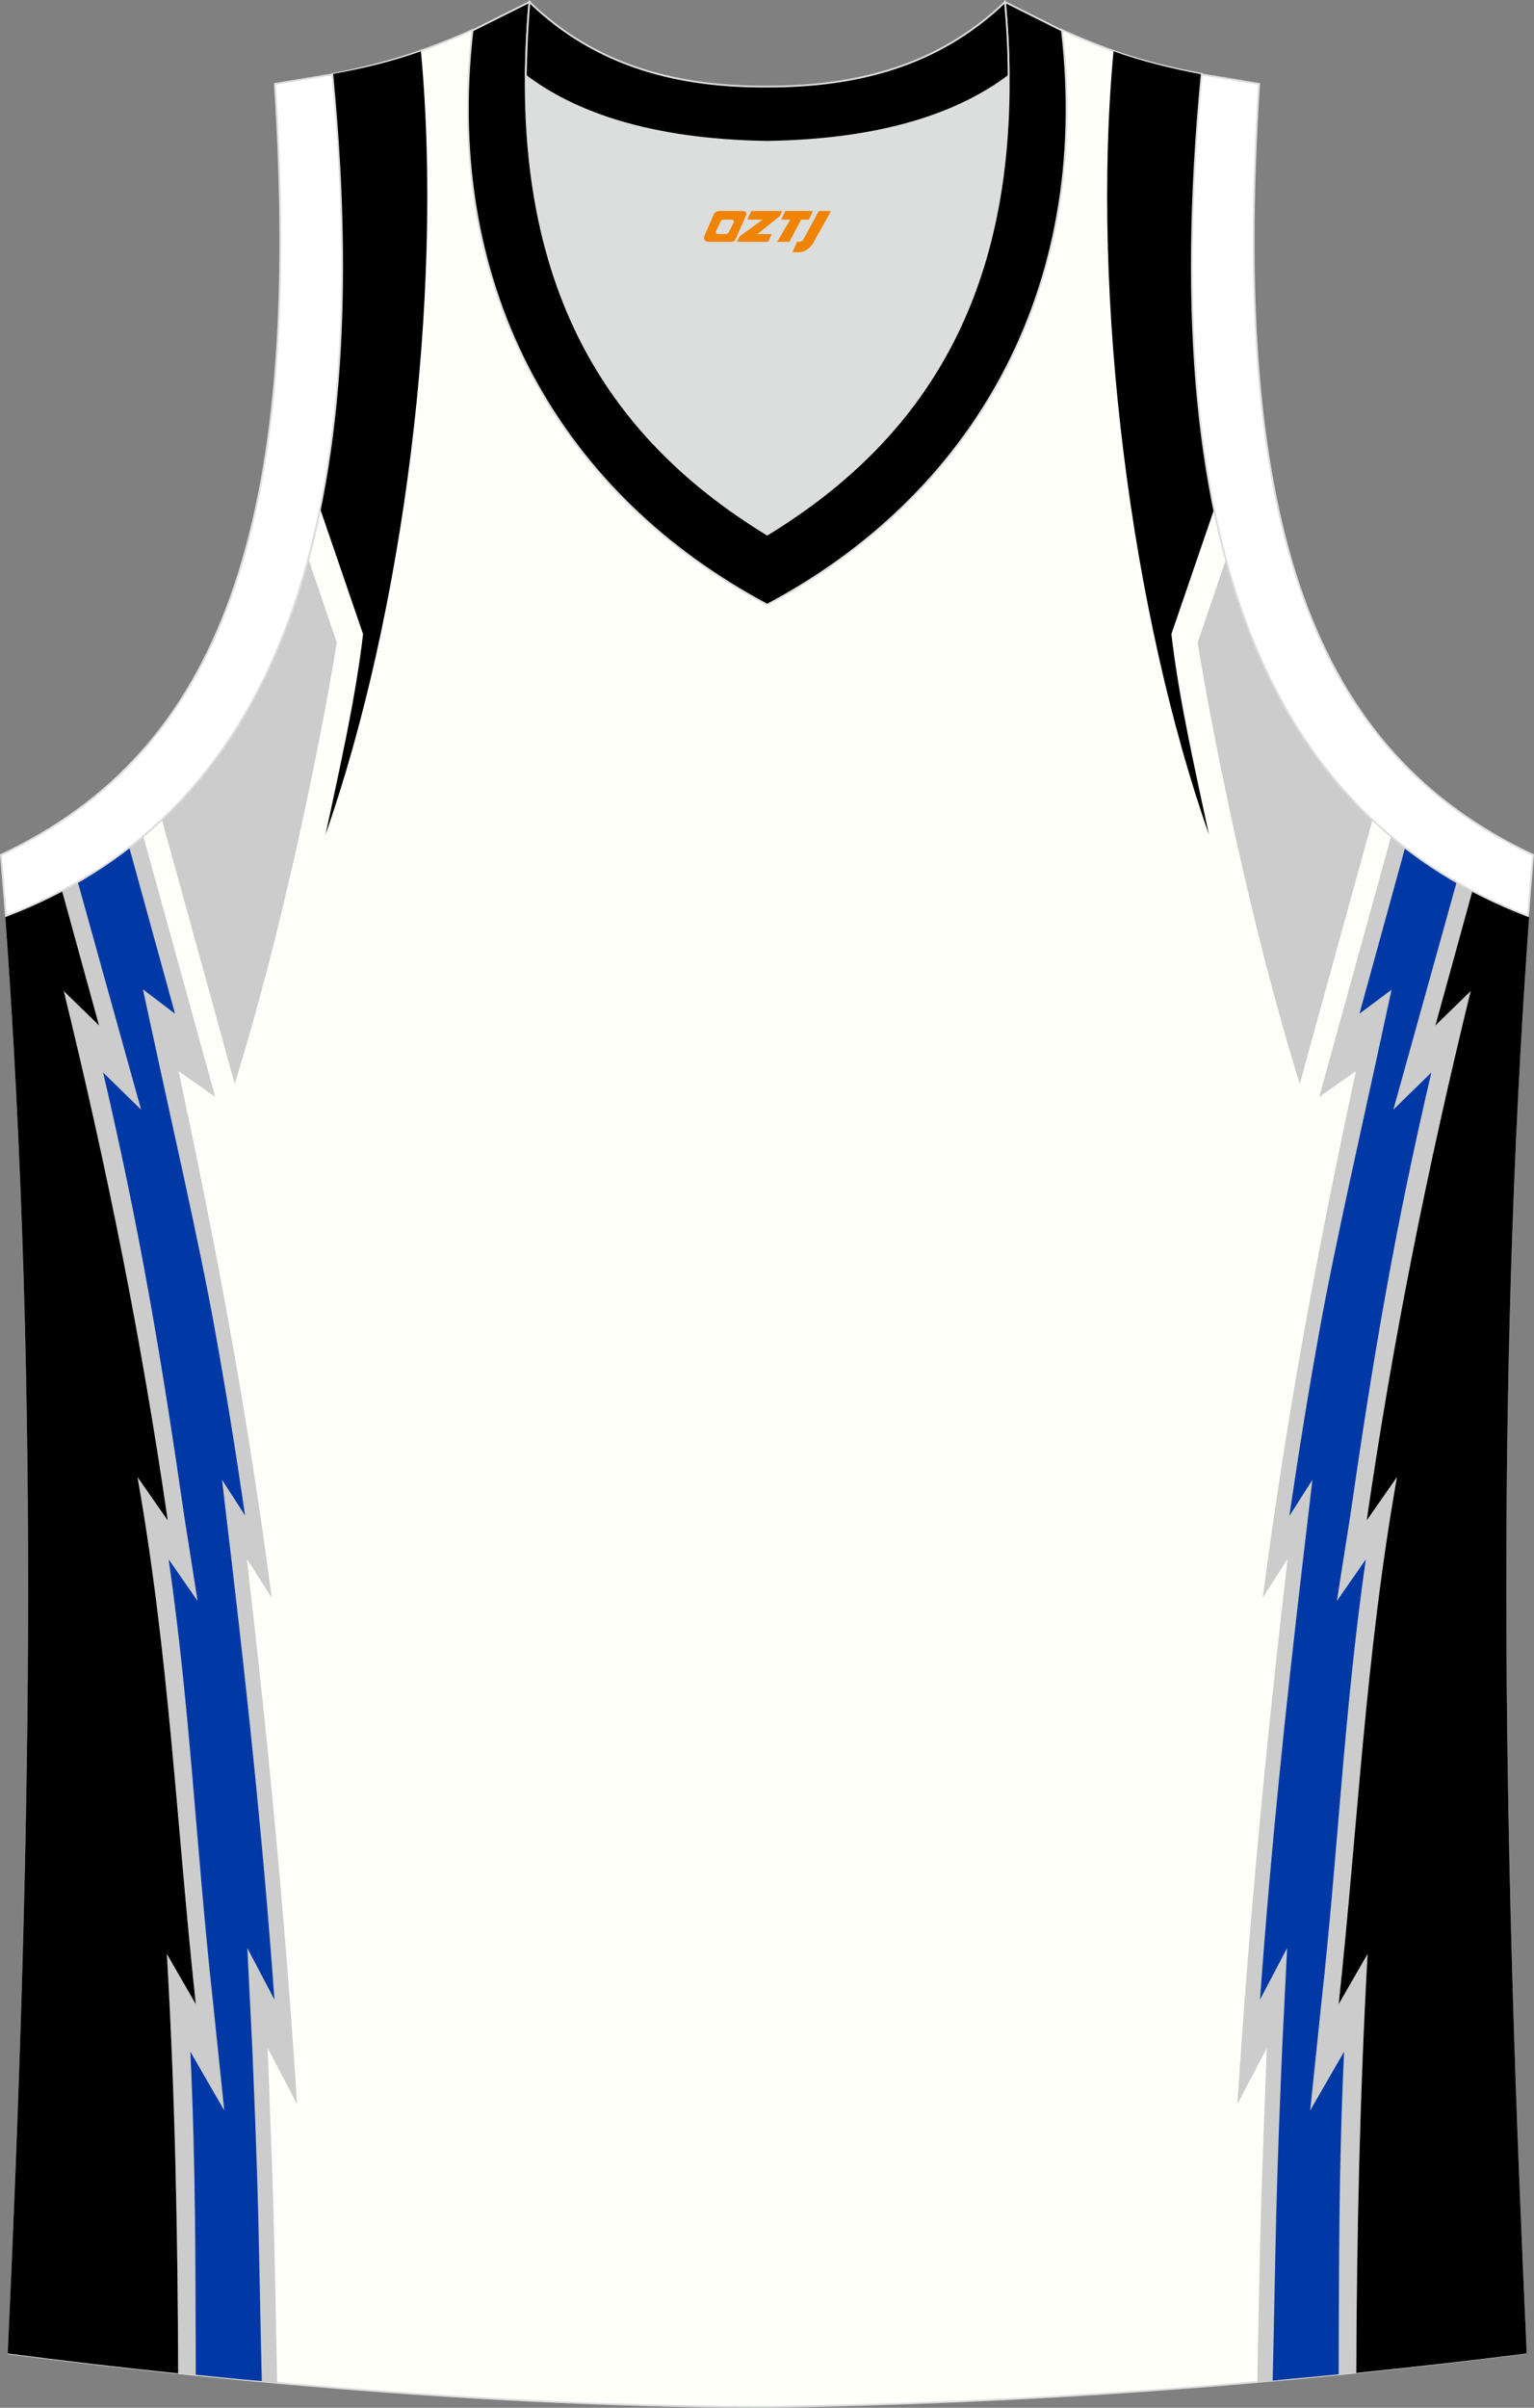 <?xml version="1.0" encoding="utf-8"?>
<!-- Generator: Adobe Illustrator 22.0.0, SVG Export Plug-In . SVG Version: 6.00 Build 0)  -->
<svg xmlns="http://www.w3.org/2000/svg" xmlns:xlink="http://www.w3.org/1999/xlink" version="1.1" id="图层_1" x="0px" y="0px" width="339.32px" height="532.14px" viewBox="0 0 339.32 532.14" enable-background="new 0 0 339.32 532.14" xml:space="preserve">
<rect x="0" y="0" width="339.32" height="532.14" fill="#808080" stroke="none"/>
<g>
	<path fill="#FFFFFA" stroke="#DCDDDD" stroke-width="0.4" stroke-miterlimit="22.926" d="M169.71,531.94L169.71,531.94   L169.71,531.94L169.71,531.94L169.71,531.94L169.71,531.94z M169.71,531.94c57.4-0.8,113-4.9,167.8-11.9   c-4.8-104.7-7.4-210.2,0.7-319.8l-0.2,2.1c-54.6-20.8-82.7-77.3-72.2-186l0,0c-10.7-2-19.7-4.6-30.9-9.7   c6.7,58-20.2,103-65.2,126.9c-45-23.9-71.9-68.9-65.2-126.9c-11.2,5-20.3,7.7-30.9,9.7l0,0c10.5,108.8-17.7,165.3-72.2,186.1   l-0.2-2.1c8.1,109.5,5.5,215.1,0.7,319.8C56.21,527.04,115.01,531.94,169.71,531.94z"/>
	<path d="M93.11,11.34c5.1,54.6-4,124.4-21.1,173.1c3.1-14.6,6.6-29.7,8.3-44.3l-9.5-27.7c5.3-26,6.4-57.8,2.8-96.1l0,0   C80.41,15.14,86.61,13.64,93.11,11.34z"/>
	<path fill="#CCCCCC" d="M51.91,239.54c10.4-33.2,18.9-74.9,22.6-97.5l-6.3-18.5c-6.7,24.8-17.7,43.7-32.4,57.6L51.91,239.54z"/>
	<path fill="#CCCCCC" d="M47.61,242.44l-15.9-57.6c-5.5,4.6-11.5,8.6-18,12l8.2,29.8l-7.8-7.6c9.6,39.3,17.2,77,23,117l-6.7-9.6   c7,39.4,8.7,77.6,12.9,116.5l-6.4-11.1c1.8,30.8,2.4,61.8,2.5,92.7c7.3,0.8,14.6,1.5,21.9,2.1c-0.2-11.5-0.6-30.2-0.8-37.5   c-0.3-10.9-1.3-36.5-1.3-36.5l6.5,12.4c-2.6-40.8-6.4-80-11.1-120.5l5.5,8.6c-5.3-40.6-12.1-76.6-20.6-116.4L47.61,242.44z"/>
	<path d="M13.71,196.84l8.2,29.8l-7.8-7.6c9.6,39.3,17.2,77,23,117l-6.7-9.6c7,39.4,8.7,77.6,12.9,116.5l-6.4-11.1   c1.8,30.8,2.4,61.8,2.5,92.7c-12.7-1.3-25.3-2.8-37.7-4.4c4.8-104.7,7.4-210.2-0.7-319.8l0.2,2.1   C5.71,200.74,9.81,198.94,13.71,196.84z"/>
	<path fill="#0039A6" d="M38.71,224.04l-10.1-36.7c-3.6,2.8-7.4,5.3-11.4,7.6l14,50.3l-8.4-8.2c8.1,34.7,12.9,63.1,18,98.4l2.9,18.4   l-6.4-9.2c4.8,33.4,6.1,64.2,9.8,97.8l2.5,24l-7.5-13c1.2,25.9,1.1,46.1,1.2,71.4c4.8,0.5,9.7,1,14.6,1.4   c-0.3-12.4-0.5-24.7-0.8-37.1c-0.3-12.1-0.8-24.3-1.3-36.4l-1.1-22.2l6,11.4c-2.5-34.4-5.5-62.8-9.5-97.1l-2.1-17.8l5.1,7.9   c-2.1-14.4-4.1-26.8-6.7-41.2c-3.4-18.9-9.9-47.2-13.9-65.9l-2-9.2L38.71,224.04z"/>
	<path d="M246.31,11.34c-5.1,54.6,4,124.4,21.1,173.1c-3.1-14.6-6.6-29.7-8.3-44.3l9.5-27.7c-5.3-26-6.4-57.8-2.8-96l0,0   C259.01,15.14,252.81,13.64,246.31,11.34z"/>
	<path fill="#CCCCCC" d="M287.51,239.54c-10.4-33.2-18.9-74.9-22.6-97.5l6.3-18.5c6.7,24.8,17.7,43.7,32.4,57.6L287.51,239.54z"/>
	<path fill="#CCCCCC" d="M291.81,242.44l15.9-57.6c5.5,4.6,11.5,8.6,18,12l-8.2,29.8l7.8-7.6c-9.6,39.3-17.2,77-23,117l6.7-9.6   c-7,39.4-8.7,77.6-12.9,116.5l6.4-11.1c-1.7,30.8-2.4,61.8-2.5,92.6c-7.3,0.7-14.6,1.4-21.9,2.1c0.2-11.5,0.6-30.1,0.8-37.4   c0.3-10.9,1.3-36.5,1.3-36.5l-6.5,12.4c2.6-40.8,6.4-80,11.1-120.5l-5.5,8.6c5.3-40.6,12.1-76.6,20.6-116.4L291.81,242.44z"/>
	<path d="M325.71,196.84l-8.2,29.8l7.8-7.6c-9.6,39.3-17.2,77-23,117l6.7-9.6c-7,39.4-8.7,77.6-12.9,116.5l6.4-11.1   c-1.7,30.8-2.4,61.8-2.5,92.6c12.6-1.3,25.2-2.7,37.7-4.3c-4.8-104.7-7.4-210.2,0.7-319.8l-0.2,2.1   C333.71,200.74,329.61,198.94,325.71,196.84z"/>
	<path fill="#0039A6" d="M300.71,224.04l10.1-36.7c3.6,2.8,7.4,5.3,11.4,7.6l-14,50.3l8.4-8.2c-8.1,34.7-12.9,63.1-18,98.4   l-2.9,18.4l6.4-9.2c-4.8,33.4-6.1,64.2-9.8,97.8l-2.5,24l7.5-13c-1.2,25.9-1.1,46.1-1.2,71.3c-4.9,0.5-9.7,0.9-14.6,1.4   c0.3-12.3,0.5-24.6,0.8-37c0.3-12.1,0.8-24.3,1.3-36.4l1.1-22.2l-6,11.4c2.5-34.4,5.5-62.8,9.5-97.1l2.1-17.8l-5.1,8   c2.1-14.4,4.1-26.8,6.7-41.2c3.4-18.9,9.9-47.2,13.9-65.9l2-9.2L300.71,224.04z"/>
	<path fill="#DCDDDD" d="M169.71,31.34c26.5-0.4,42.9-6.7,53.3-14.5c0-0.1,0-0.1,0-0.2c0.5,51.7-21.1,81.8-53.4,101.5   c-32.2-19.7-53.8-49.8-53.4-101.5c0,0.1,0,0.1,0,0.2C126.71,24.64,143.21,30.94,169.71,31.34z"/>
	<path fill="#FFFFFF" stroke="#DCDDDD" stroke-width="0.4" stroke-miterlimit="22.926" d="M1.31,202.44   c54.6-20.8,82.7-77.3,72.2-186l-12.7,2.1c6.3,97.7-12,147.6-60.6,170.4L1.31,202.44z"/>
	<path fill="#000001" stroke="#DCDDDD" stroke-width="0.4" stroke-miterlimit="22.926" d="M117.11,0.44   c-5.5,61.8,17.1,96,52.6,117.7c35.5-21.7,58.1-55.9,52.6-117.7l12.6,6.3c6.7,58-20.2,103-65.2,126.9c-45-23.9-71.9-68.9-65.2-126.9   L117.11,0.44z"/>
	<path fill="#FFFFFF" stroke="#DCDDDD" stroke-width="0.4" stroke-miterlimit="22.926" d="M338.01,202.44   c-54.6-20.8-82.7-77.3-72.2-186l12.7,2.1c-6.3,97.7,12,147.6,60.6,170.4L338.01,202.44z"/>
	<path fill="#000001" stroke="#DCDDDD" stroke-width="0.4" stroke-miterlimit="22.926" d="M117.11,0.44   c14.8,14.3,32.9,18.8,52.6,18.7c19.6,0,37.7-4.4,52.6-18.7c0.5,5.6,0.8,11,0.8,16.2c0,0.1,0,0.1-0.1,0.2   c-10.4,7.8-26.9,14.1-53.3,14.5c-26.5-0.4-42.9-6.7-53.3-14.5c0-0.1,0-0.1-0.1-0.2C116.41,11.54,116.61,6.14,117.11,0.44z"/>
	
</g>
<g>
	<path fill="#F08300" d="M181.11,46.64l-3.4,6.3c-0.2,0.3-0.5,0.5-0.8,0.5h-0.6l-1,2.3h1.2c2,0.1,3.2-1.5,3.9-3L183.81,46.64h-2.5L181.11,46.64z"/>
	<polygon fill="#F08300" points="173.91,46.64 ,179.81,46.64 ,178.91,48.54 ,177.21,48.54 ,174.61,53.44 ,171.91,53.44 ,174.81,48.54 ,172.81,48.54 ,173.71,46.64"/>
	<polygon fill="#F08300" points="167.91,51.74 ,167.41,51.74 ,167.91,51.44 ,172.51,47.74 ,173.01,46.64 ,166.21,46.64 ,165.91,47.24 ,165.31,48.54 ,168.11,48.54 ,168.71,48.54 ,163.61,52.24    ,163.01,53.44 ,169.61,53.44 ,169.91,53.44 ,170.71,51.74"/>
	<path fill="#F08300" d="M164.41,46.64H159.11C158.61,46.64,158.11,46.94,157.91,47.34L155.81,52.14C155.51,52.74,155.91,53.44,156.61,53.44h5.2c0.4,0,0.7-0.2,0.9-0.6L165.01,47.64C165.21,47.14,164.91,46.64,164.41,46.64z M162.31,49.14L161.21,51.34C161.01,51.64,160.71,51.74,160.61,51.74l-1.8,0C158.61,51.74,158.21,51.64,158.41,51.04l1-2.1c0.1-0.3,0.4-0.4,0.7-0.4h1.9   C162.21,48.54,162.41,48.84,162.31,49.14z"/>
</g>
</svg>